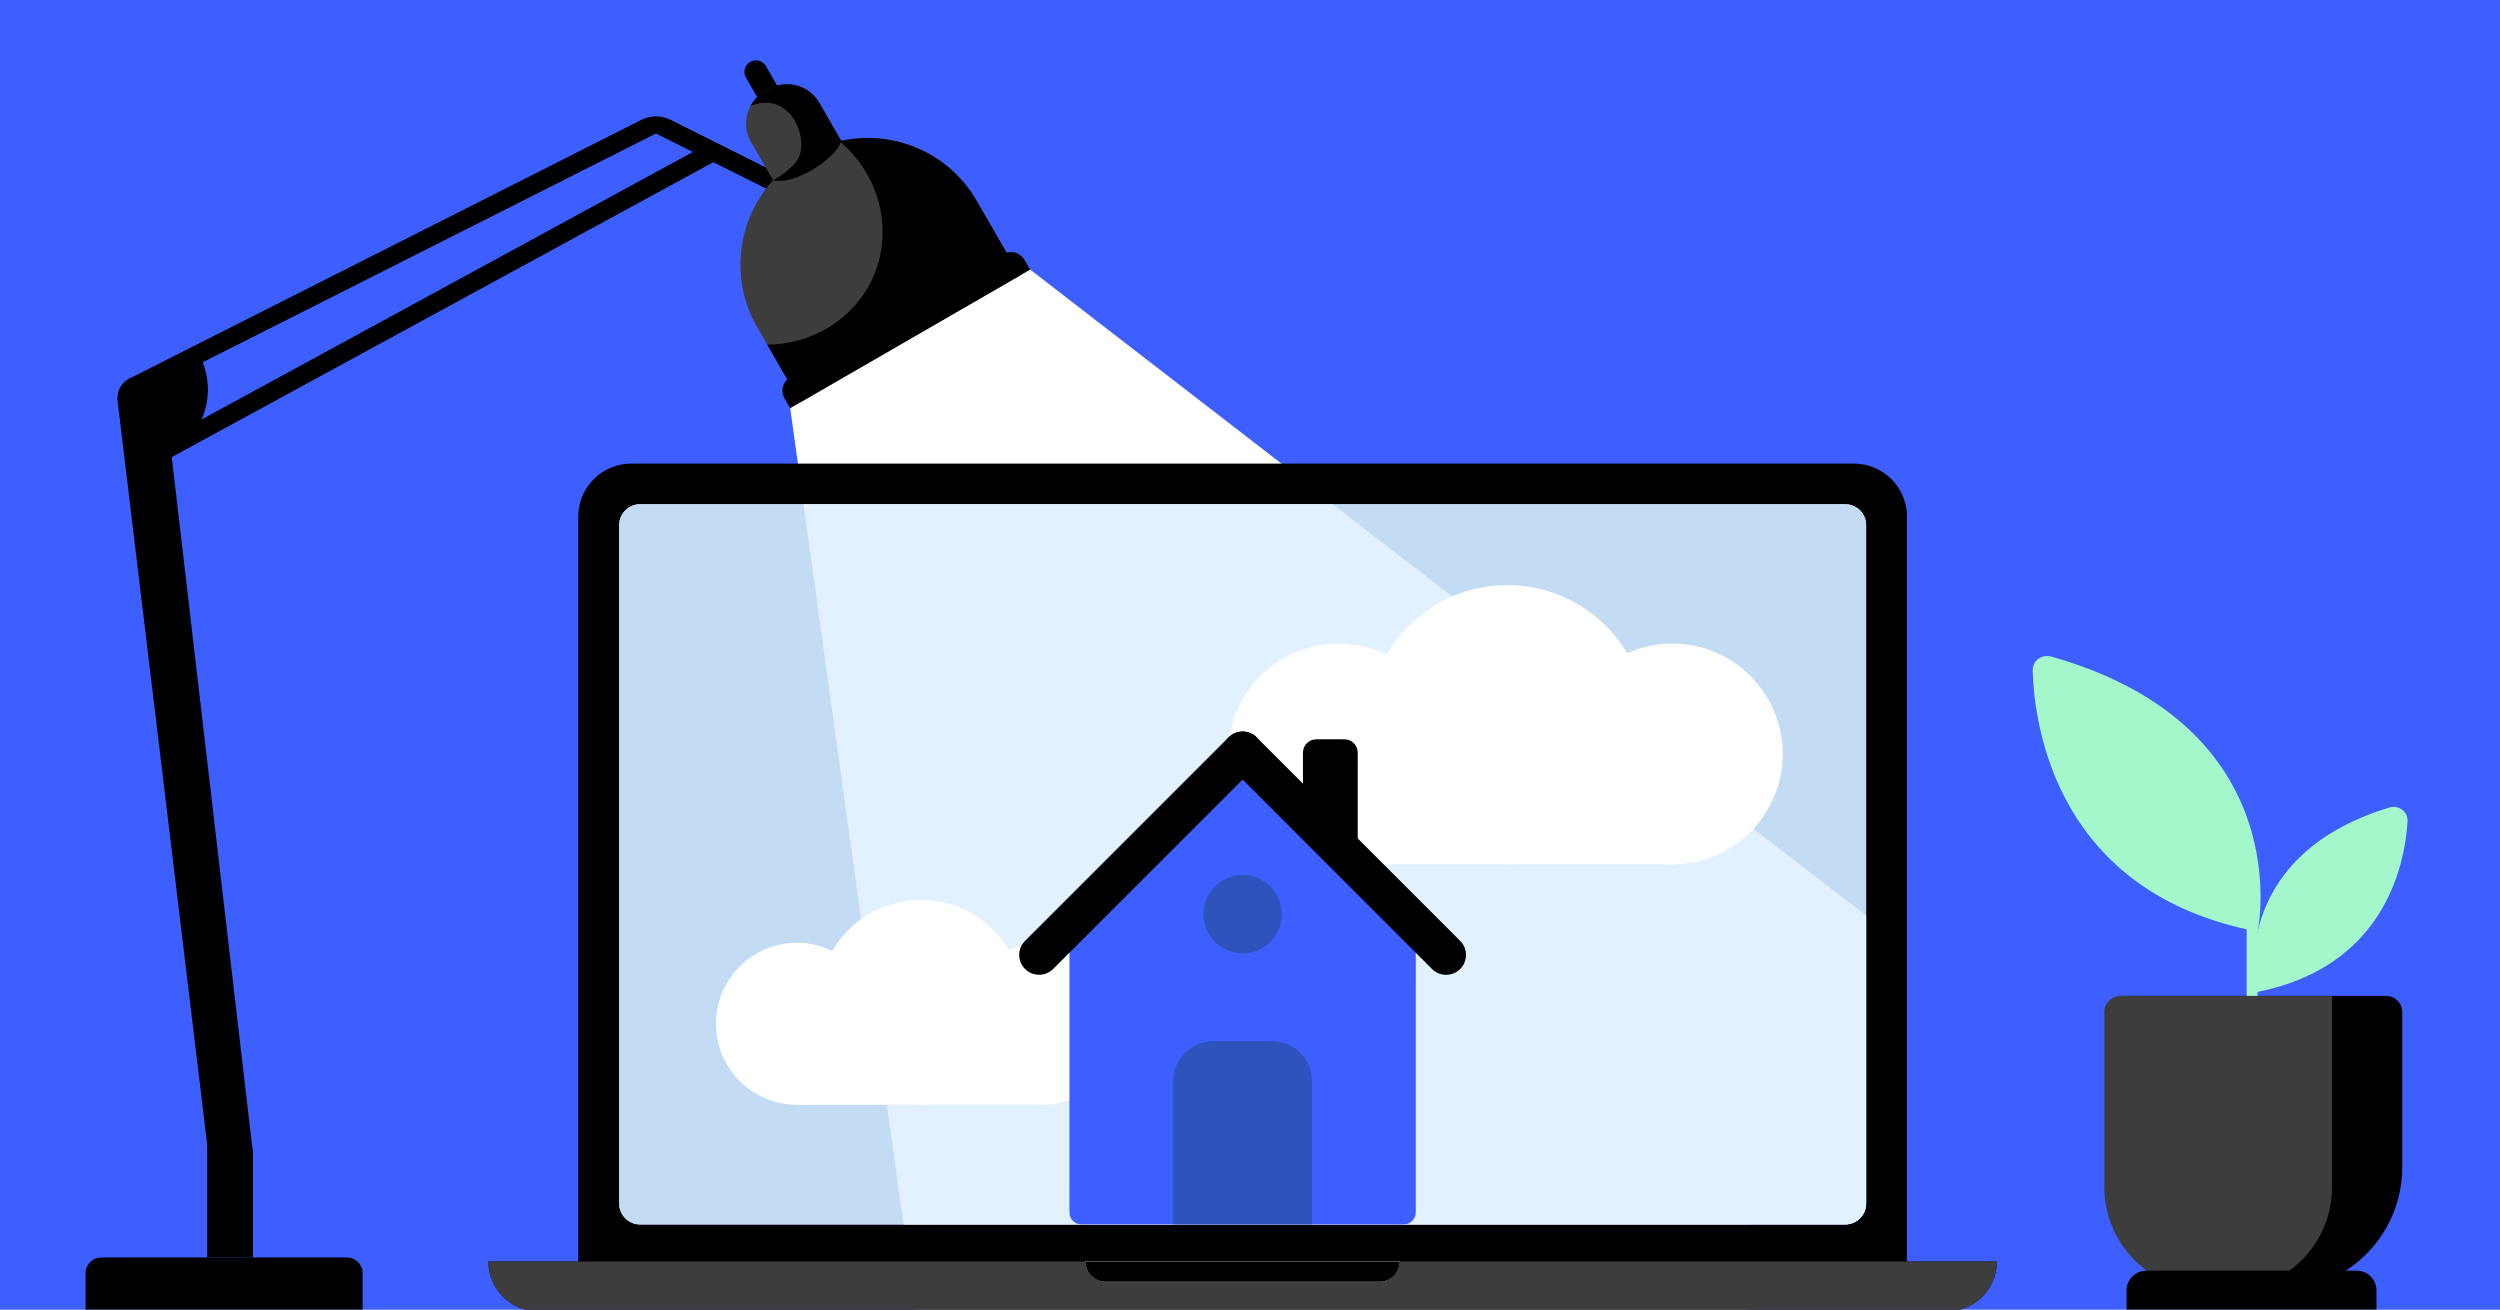 <svg fill="none" height="495" viewBox="0 0 945 495" width="945" xmlns="http://www.w3.org/2000/svg" xmlns:xlink="http://www.w3.org/1999/xlink"><rect x="0" y="0" width="945" height="495" fill="#808080" stroke="none"/><clipPath id="clip0_3416_73"><path d="M0 0H945V495H0Z"/></clipPath><g clip-path="url(#clip0_3416_73)"><path d="M0 0H945V495H0Z" fill="#3e5fff"/><path d="M346.906 501.609 297.688 146.985 385.16 98.63 907.121 501.609H346.906Z" fill="#ffffff"/><path d="M660.755 294.482H898.304V539.292H660.755V294.482Z" fill="#3e5fff"/><path d="M720.839 476.859V195.306C720.839 184.219 711.851 175.231 700.769 175.231H238.643C227.555 175.231 218.567 184.219 218.567 195.306V476.859H184.595C184.595 487.254 193.021 495.681 203.417 495.681H735.99C741.187 495.681 745.891 493.575 749.302 490.165 752.706 486.761 754.811 482.057 754.811 476.859H720.839ZM234.041 198.484C234.041 194.137 237.571 190.608 241.923 190.608H697.484C701.836 190.608 705.365 194.137 705.365 198.484V454.962C705.365 459.314 701.836 462.843 697.484 462.843H241.923C237.571 462.843 234.041 459.314 234.041 454.962V198.484ZM526.863 482.267C525.479 483.651 523.566 484.508 521.456 484.508H417.951C413.729 484.508 410.302 481.081 410.302 476.859H529.105C529.105 478.97 528.248 480.882 526.863 482.267Z" fill="#000000"/><path d="M697.482 190.608H241.921C237.568 190.608 234.04 194.137 234.04 198.49V454.962C234.04 459.315 237.568 462.844 241.921 462.844H697.482C701.835 462.844 705.364 459.315 705.364 454.962V198.49C705.364 194.137 701.835 190.608 697.482 190.608Z" fill="#bcbcbc"/><path d="M529.104 476.858C529.104 478.969 528.247 480.881 526.863 482.266 525.478 483.65 523.566 484.507 521.455 484.507H417.95C413.729 484.507 410.301 481.08 410.301 476.858H529.104Z" fill="#bcbcbc"/><path d="M529.104 476.858C529.104 478.969 528.247 480.881 526.863 482.266 525.478 483.65 523.566 484.507 521.455 484.507H417.95C413.729 484.507 410.301 481.08 410.301 476.858H529.104Z" fill="#000000"/><path d="M697.528 190.589H241.968C237.615 190.589 234.086 194.117 234.086 198.47V454.943C234.086 459.295 237.615 462.824 241.968 462.824H697.528C701.881 462.824 705.41 459.295 705.41 454.943V198.47C705.41 194.117 701.881 190.589 697.528 190.589Z" fill="#c3dcf4"/><path clip-rule="evenodd" d="M720.839 476.858V476.86H754.811C754.811 482.058 752.706 486.762 749.301 490.166 745.891 493.576 741.187 495.681 735.989 495.681H203.416C193.021 495.681 184.595 487.255 184.595 476.86H218.567V476.858H720.839ZM521.455 484.509C523.566 484.509 525.478 483.652 526.863 482.267 528.247 480.883 529.104 478.971 529.104 476.86H410.302C410.302 481.082 413.729 484.509 417.95 484.509H521.455Z" fill="#3d3d3d" fill-rule="evenodd"/><path d="M50.955 149.895 48.57 143.277 242.411 45.315C245.88 43.562 249.973 43.553 253.448 45.291L298.687 67.916 295.517 74.257 247.935 50.471 50.955 149.895Z" fill="#000000"/><path d="M38.251 475.327H131.152C134.419 475.327 137.066 477.974 137.066 481.241V500.858H32.347V481.241C32.347 477.974 34.995 475.327 38.261 475.327H38.251Z" fill="#000000"/><path d="M95.616 435.308C95.616 432.339 93.21 429.933 90.241 429.933H78.317V475.326H95.616V435.308Z" fill="#000000"/><path d="M61.334 142.089 52.83 142.089C47.764 142.089 43.838 146.517 44.444 151.546L78.445 433.657 95.357 433.657 61.334 142.089Z" fill="#000000"/><path d="M267.255 54.533 52.37 171.546 55.76 177.772 270.645 60.758 267.255 54.533Z" fill="#000000"/><path d="M47.907 143.746 75.7 134.12 77.122 138.362C82.051 153.069 74.117 169.004 59.41 173.933L57.83 174.463 47.907 143.746Z" fill="#000000"/><path d="M294.2 33.078 286.647 37.44 281.976 29.35C280.77 27.26 281.49 24.601 283.57 23.4 285.651 22.198 288.319 22.914 289.52 24.994L294.191 33.084 294.2 33.078Z" fill="#000000"/><path d="M369.172 75.925 385.484 104.179 302.571 152.05 286.258 123.795C273.137 101.07 280.925 72.005 303.651 58.884L304.261 58.532C308.486 56.093 312.932 54.377 317.466 53.349 337.24 48.823 358.491 57.425 369.172 75.925Z" fill="#3d3d3d"/><path d="M309.711 38.891 318.455 54.035 292.66 68.928 283.916 53.784C281.365 49.365 281.476 44.135 283.757 39.971 284.964 37.77 286.757 35.859 289.078 34.519L290.456 33.724C297.196 29.833 305.824 32.137 309.72 38.886L309.711 38.891Z" fill="#3d3d3d"/><path d="M387.256 98.238 389.386 101.927 298.687 154.292 296.558 150.603C295.17 148.199 295.661 145.228 297.583 143.39L290.009 130.271C307.272 130.215 322.891 120.372 329.847 105.175 337.837 87.692 332.855 66.296 317.407 53.395 317.435 53.379 317.448 53.359 317.476 53.343 337.249 48.818 358.5 57.419 369.181 75.92L380.497 95.52C383.044 94.765 385.863 95.825 387.256 98.238Z" fill="#000000"/><path d="M309.711 38.891 317.964 53.185C317.964 53.185 317.97 53.218 317.957 53.238 317.957 53.238 317.947 53.306 317.931 53.364 316.319 59.09 306.332 64.597 306.332 64.597 299.573 68.327 295.743 68.418 294.291 68.381 293.444 68.365 292.74 68.278 292.249 68.216 292.234 68.212 292.205 68.205 292.19 68.201 292.176 68.197 292.156 68.184 292.141 68.18 292.127 68.176 292.092 68.159 292.078 68.155 292.111 68.148 292.14 68.156 292.173 68.149 292.182 68.144 292.187 68.153 292.206 68.142 292.688 67.889 293.392 67.507 294.203 66.989 296.959 65.25 300.168 62.547 301.508 60.319 304.931 54.632 301.859 42.735 293.746 39.615 289.58 38.014 285.504 39.282 283.742 39.967 284.233 39.067 285.013 37.877 286.214 36.691 287.045 35.866 288.006 35.139 289.069 34.525L290.446 33.729C297.186 29.838 305.815 32.142 309.711 38.891Z" fill="#000000"/><path clip-rule="evenodd" d="M503.693 190.589 705.41 346.101V454.943C705.41 459.295 701.881 462.824 697.528 462.824H341.523L303.739 190.589H503.693Z" fill="#e2f1ff" fill-rule="evenodd"/><g fill="#ffffff"><path d="M301.24 386.985H394.937V417.59H301.24V386.985Z"/><path d="M331.834 386.985C331.834 403.882 318.137 417.579 301.24 417.579 284.343 417.579 270.645 403.882 270.645 386.985 270.645 370.088 284.343 356.39 301.24 356.39 318.137 356.39 331.834 370.088 331.834 386.985Z"/><path d="M424.435 386.985C424.435 403.882 410.737 417.579 393.84 417.579 376.943 417.579 363.245 403.882 363.245 386.985 363.245 370.088 376.943 356.39 393.84 356.39 410.737 356.39 424.435 370.088 424.435 386.985Z"/><path d="M386.789 378.879C386.789 400.253 369.462 417.579 348.088 417.579 326.715 417.579 309.388 400.253 309.388 378.879 309.388 357.505 326.715 340.178 348.088 340.178 369.462 340.178 386.789 357.505 386.789 378.879Z"/><path d="M505.915 284.987H633.636V326.706H505.915V284.987Z"/><path d="M547.62 284.987C547.62 308.02 528.948 326.691 505.915 326.691 482.882 326.691 464.211 308.02 464.211 284.987 464.211 261.954 482.882 243.282 505.915 243.282 528.948 243.282 547.62 261.954 547.62 284.987Z"/><path d="M673.846 284.987C673.846 308.02 655.174 326.691 632.141 326.691 609.108 326.691 590.437 308.02 590.437 284.987 590.437 261.954 609.108 243.282 632.141 243.282 655.174 243.282 673.846 261.954 673.846 284.987Z"/><path d="M622.529 273.938C622.529 303.073 598.911 326.691 569.776 326.691 540.641 326.691 517.022 303.073 517.022 273.938 517.022 244.803 540.641 221.184 569.776 221.184 598.911 221.184 622.529 244.803 622.529 273.938Z"/></g><path d="M492.519 284.493C492.519 281.709 494.776 279.453 497.56 279.454L508.186 279.456C510.97 279.457 513.226 281.714 513.225 284.498L513.217 319.075 497.55 319.072C494.767 319.071 492.511 316.814 492.512 314.031L492.519 284.493Z" fill="#000000"/><path d="M404.252 358.871C404.253 357.799 404.635 356.762 405.33 355.946L466.288 284.409C468.089 282.295 471.354 282.296 473.155 284.41L534.095 355.962C534.79 356.778 535.172 357.815 535.171 358.887L535.159 458.311C535.159 460.802 533.139 462.821 530.648 462.821L408.75 462.806C406.259 462.806 404.24 460.786 404.24 458.295L404.252 358.871Z" fill="#3e5fff"/><path d="M387.464 366.265C384.529 363.328 384.529 358.568 387.466 355.633L464.385 278.732C467.322 275.796 472.082 275.797 475.017 278.733V278.733C477.953 281.669 477.952 286.43 475.016 289.365L398.097 366.266C395.16 369.202 390.4 369.201 387.464 366.265V366.265Z" fill="#000000"/><path d="M551.94 366.283C554.876 363.348 554.877 358.587 551.941 355.651L475.04 278.732C472.104 275.795 467.344 275.795 464.408 278.73V278.73C461.472 281.666 461.471 286.426 464.407 289.362L541.307 366.282C544.243 369.218 549.003 369.219 551.94 366.283V366.283Z" fill="#000000"/><path d="M484.543 345.559C484.542 353.754 477.898 360.396 469.703 360.395 461.508 360.394 454.865 353.75 454.866 345.555 454.867 337.36 461.511 330.717 469.706 330.718 477.901 330.719 484.544 337.364 484.543 345.559Z" fill="#2e53bc"/><path d="M443.455 408.609C443.456 400.305 450.188 393.575 458.492 393.576L480.925 393.578C489.229 393.579 495.959 400.311 495.958 408.615L495.952 462.805 443.448 462.798 443.455 408.609Z" fill="#2e53bc"/><path d="M861.39 487.77H848.856C823.09 487.77 802.192 466.909 802.192 441.159V376.443H901.912C905.305 376.443 908.055 379.193 908.055 382.586V441.159C908.055 466.896 887.169 487.77 861.39 487.77Z" fill="#000000"/><path d="M842.436 487.77H834.509C812.924 487.77 795.435 470.3 795.435 448.741V382.586C795.435 379.193 798.185 376.443 801.577 376.443H881.511V448.741C881.511 470.3 864.021 487.77 842.436 487.77Z" fill="#3d3d3d"/><path d="M898.304 487.77 898.304 500.858H803.852V487.77C803.852 483.655 807.197 480.313 811.317 480.313H890.839C894.959 480.313 898.304 483.655 898.304 487.77Z" fill="#000000"/><path d="M852.476 375.109C852.476 375.109 841.642 323.973 903.13 305.265 906.751 304.163 910.286 306.784 910.05 310.562 909.031 326.841 901.407 365.785 852.476 375.109Z" fill="#a3f7ca"/><path d="M849.23 376.443H853.35V345.631C853.35 344.821 852.688 344.172 851.889 344.172H850.703C849.892 344.172 849.243 344.833 849.243 345.631V376.443H849.23Z" fill="#a3f7ca"/><path d="M853.401 352.147C853.401 352.147 869.753 274.95 775.454 248.203 771.812 247.17 768.235 249.743 768.352 253.526 769.016 274.918 777.522 337.688 853.401 352.147Z" fill="#a3f7ca"/></g></svg>